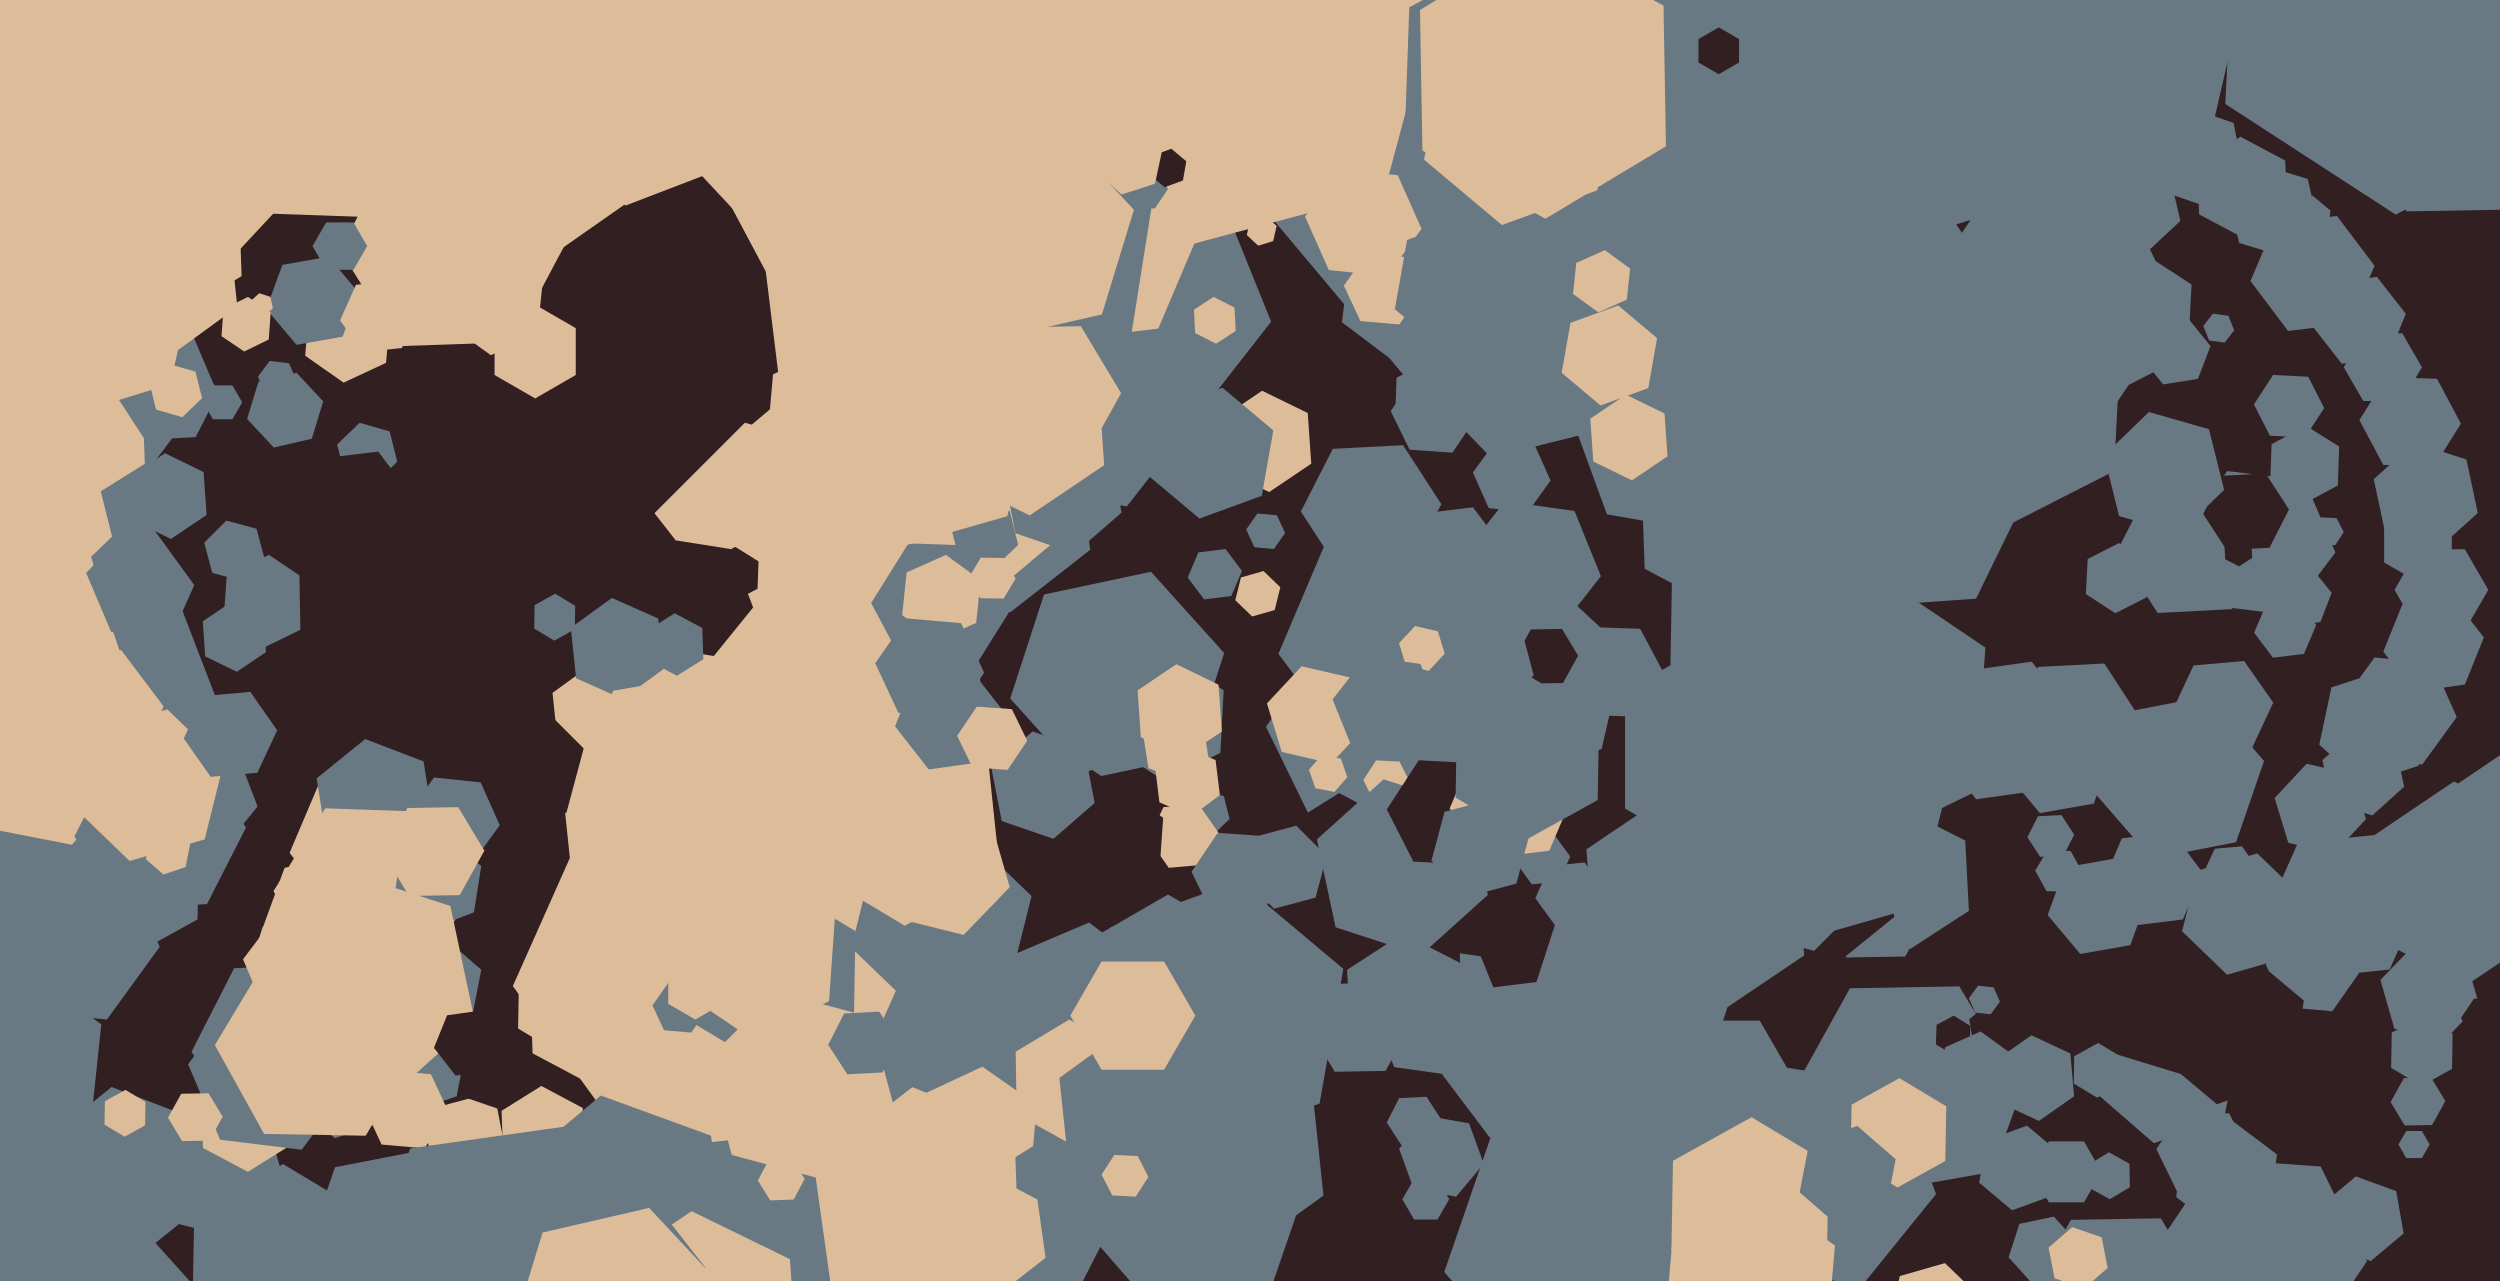 <svg xmlns="http://www.w3.org/2000/svg" width="640px" height="328px">
  <rect width="640" height="328" fill="rgb(50,31,34)"/>
  <polygon points="176.252,40.905 143.486,63.848 107.234,46.943 103.748,7.095 136.514,-15.848 172.766,1.057" fill="rgb(221,188,154)"/>
  <polygon points="407.898,191.93 384.412,226.749 342.514,223.82 324.102,186.07 347.588,151.251 389.486,154.18" fill="rgb(105,121,131)"/>
  <polygon points="131.368,87.593 102.385,88.605 87.018,64.012 100.632,38.407 129.615,37.395 144.982,61.988" fill="rgb(221,188,154)"/>
  <polygon points="487.726,244.858 472.728,245.119 465.002,232.262 472.274,219.142 487.272,218.881 494.998,231.738" fill="rgb(105,121,131)"/>
  <polygon points="485.777,83.691 366.616,104.703 288.838,12.011 330.223,-101.691 449.384,-122.703 527.162,-30.011" fill="rgb(105,121,131)"/>
  <polygon points="29.389,195.451 -20.337,200.677 -49.726,160.226 -29.389,114.549 20.337,109.323 49.726,149.774" fill="rgb(105,121,131)"/>
  <polygon points="86.071,288.128 62.104,289.384 49.033,269.256 59.929,247.872 83.896,246.616 96.967,266.744" fill="rgb(105,121,131)"/>
  <polygon points="234.773,152.317 209.317,177.773 174.544,168.456 165.227,133.683 190.683,108.227 225.456,117.544" fill="rgb(221,188,154)"/>
  <polygon points="77.948,160.71 67.163,165.971 57.214,159.26 58.052,147.29 68.837,142.029 78.786,148.74" fill="rgb(105,121,131)"/>
  <polygon points="622.0,293.0 620.0,296.464 616.0,296.464 614.0,293.0 616.0,289.536 620.0,289.536" fill="rgb(105,121,131)"/>
  <polygon points="603.954,249.046 597.071,258.876 585.117,257.83 580.046,246.954 586.929,237.124 598.883,238.17" fill="rgb(105,121,131)"/>
  <polygon points="385.825,261.505 374.743,275.689 356.918,273.184 350.175,256.495 361.257,242.311 379.082,244.816" fill="rgb(105,121,131)"/>
  <polygon points="54.62,98.215 23.927,138.946 -26.693,132.73 -46.62,85.785 -15.927,45.054 34.693,51.27" fill="rgb(105,121,131)"/>
  <polygon points="581.181,309.425 568.294,314.896 557.113,306.47 558.819,292.575 571.706,287.104 582.887,295.53" fill="rgb(105,121,131)"/>
  <polygon points="574.292,44.232 564.481,52.761 552.189,48.529 549.708,35.768 559.519,27.239 571.811,31.471" fill="rgb(105,121,131)"/>
  <polygon points="344.908,198.954 341.628,202.728 336.72,201.774 335.092,197.046 338.372,193.272 343.28,194.226" fill="rgb(221,188,154)"/>
  <polygon points="335.684,118.699 324.907,125.968 313.223,120.27 312.316,107.301 323.093,100.032 334.777,105.73" fill="rgb(221,188,154)"/>
  <polygon points="147.392,96.0 137.0,102.0 126.608,96.0 126.608,84.0 137.0,78.0 147.392,84.0" fill="rgb(221,188,154)"/>
  <polygon points="256.553,228.624 205.585,265.655 148.032,240.03 141.447,177.376 192.415,140.345 249.968,165.97" fill="rgb(221,188,154)"/>
  <polygon points="65.941,206.453 11.82,273.288 -73.122,259.835 -103.941,179.547 -49.82,112.712 35.122,126.165" fill="rgb(105,121,131)"/>
  <polygon points="659.611,31.321 613.279,54.929 569.668,26.608 572.389,-25.321 618.721,-48.929 662.332,-20.608" fill="rgb(105,121,131)"/>
  <polygon points="384.665,191.751 348.934,196.138 327.268,167.387 341.335,134.249 377.066,129.862 398.732,158.613" fill="rgb(105,121,131)"/>
  <polygon points="569.339,286.465 551.375,292.651 537.035,280.186 540.661,261.535 558.625,255.349 572.965,267.814" fill="rgb(105,121,131)"/>
  <polygon points="258.303,365.062 184.405,368.934 144.101,306.873 177.697,240.938 251.595,237.066 291.899,299.127" fill="rgb(105,121,131)"/>
  <polygon points="323.023,126.927 307.048,132.742 294.025,121.814 296.977,105.073 312.952,99.258 325.975,110.186" fill="rgb(105,121,131)"/>
  <polygon points="75.963,97.609 72.954,101.603 67.991,100.993 66.037,96.391 69.046,92.397 74.009,93.007" fill="rgb(105,121,131)"/>
  <polygon points="52.539,307.884 35.442,321.729 14.903,313.845 11.461,292.116 28.558,278.271 49.097,286.155" fill="rgb(105,121,131)"/>
  <polygon points="104.434,231.174 85.576,233.49 74.142,218.316 81.566,200.826 100.424,198.51 111.858,213.684" fill="rgb(221,188,154)"/>
  <polygon points="509.927,300.023 493.186,302.975 482.258,289.952 488.073,273.977 504.814,271.025 515.742,284.048" fill="rgb(105,121,131)"/>
  <polygon points="360.992,200.314 357.724,205.346 351.732,205.032 349.008,199.686 352.276,194.654 358.268,194.968" fill="rgb(221,188,154)"/>
  <polygon points="37.143,288.09 31.895,290.999 26.752,287.909 26.857,281.91 32.105,279.001 37.248,282.091" fill="rgb(221,188,154)"/>
  <polygon points="110.937,210.734 98.503,220.803 83.566,215.069 81.063,199.266 93.497,189.197 108.434,194.931" fill="rgb(105,121,131)"/>
  <polygon points="138.242,359.188 98.977,366.821 72.735,336.632 85.758,298.812 125.023,291.179 151.265,321.368" fill="rgb(105,121,131)"/>
  <polygon points="504.038,233.172 488.942,242.975 472.904,234.804 471.962,216.828 487.058,207.025 503.096,215.196" fill="rgb(105,121,131)"/>
  <polygon points="360.804,145.096 342.828,146.038 333.025,130.942 341.196,114.904 359.172,113.962 368.975,129.058" fill="rgb(105,121,131)"/>
  <polygon points="73.495,305.113 61.686,317.341 45.191,313.229 40.505,296.887 52.314,284.659 68.809,288.771" fill="rgb(105,121,131)"/>
  <polygon points="23.416,286.107 1.491,295.869 -17.925,281.762 -15.416,257.893 6.509,248.131 25.925,262.238" fill="rgb(105,121,131)"/>
  <polygon points="148.966,8.954 119.29,56.445 63.325,54.491 37.034,5.046 66.71,-42.445 122.675,-40.491" fill="rgb(221,188,154)"/>
  <polygon points="374.02,252.962 345.187,270.979 315.166,255.017 313.98,221.038 342.813,203.021 372.834,218.983" fill="rgb(50,31,34)"/>
  <polygon points="653.369,237.398 631.814,251.937 608.445,240.539 606.631,214.602 628.186,200.063 651.555,211.461" fill="rgb(105,121,131)"/>
  <polygon points="129.401,294.581 121.099,301.798 110.698,298.217 108.599,287.419 116.901,280.202 127.302,283.783" fill="rgb(221,188,154)"/>
  <polygon points="380.874,229.107 363.782,244.497 341.908,237.39 337.126,214.893 354.218,199.503 376.092,206.61" fill="rgb(105,121,131)"/>
  <polygon points="124.142,280.142 104.824,285.319 90.681,271.176 95.858,251.858 115.176,246.681 129.319,260.824" fill="rgb(50,31,34)"/>
  <polygon points="505.674,202.69 472.419,218.91 441.745,198.22 444.326,161.31 477.581,145.09 508.255,165.78" fill="rgb(105,121,131)"/>
  <polygon points="116.905,280.65 85.703,291.394 60.798,269.744 67.095,237.35 98.297,226.606 123.202,248.256" fill="rgb(105,121,131)"/>
  <polygon points="571.961,84.557 569.498,87.709 565.537,87.152 564.039,83.443 566.502,80.291 570.463,80.848" fill="rgb(105,121,131)"/>
  <polygon points="325.416,82.35 288.476,129.631 229.06,121.281 206.584,65.65 243.524,18.369 302.94,26.719" fill="rgb(105,121,131)"/>
  <polygon points="540.259,199.257 523.282,200.147 514.023,185.89 521.741,170.743 538.718,169.853 547.977,184.11" fill="rgb(105,121,131)"/>
  <polygon points="74.478,293.103 63.454,299.992 51.975,293.889 51.522,280.897 62.546,274.008 74.025,280.111" fill="rgb(221,188,154)"/>
  <polygon points="279.107,140.74 258.619,156.747 234.512,147.007 230.893,121.26 251.381,105.253 275.488,114.993" fill="rgb(105,121,131)"/>
  <polygon points="32.761,171.9 13.503,197.456 -18.258,193.556 -30.761,164.1 -11.503,138.544 20.258,142.444" fill="rgb(221,188,154)"/>
  <polygon points="589.815,167.389 581.874,168.364 577.06,161.975 580.185,154.611 588.126,153.636 592.94,160.025" fill="rgb(105,121,131)"/>
  <polygon points="354.326,49.326 282.847,68.479 230.521,16.153 249.674,-55.326 321.153,-74.479 373.479,-22.153" fill="rgb(221,188,154)"/>
  <polygon points="425.992,172.454 419.103,183.478 406.111,183.025 400.008,171.546 406.897,160.522 419.889,160.975" fill="rgb(105,121,131)"/>
  <polygon points="541.192,120.607 509.116,136.951 478.924,117.344 480.808,81.393 512.884,65.049 543.076,84.656" fill="rgb(105,121,131)"/>
  <polygon points="553.846,351.715 530.849,352.116 519.004,332.401 530.154,312.285 553.151,311.884 564.996,331.599" fill="rgb(105,121,131)"/>
  <polygon points="192.803,155.503 182.734,167.937 166.931,165.434 161.197,150.497 171.266,138.063 187.069,140.566" fill="rgb(50,31,34)"/>
  <polygon points="37.074,118.737 15.872,131.985 -6.201,120.248 -7.074,95.263 14.128,82.015 36.201,93.752" fill="rgb(221,188,154)"/>
  <polygon points="314.768,209.654 310.452,213.822 304.684,212.168 303.232,206.346 307.548,202.178 313.316,203.832" fill="rgb(105,121,131)"/>
  <polygon points="410.015,191.732 385.151,199.334 366.136,181.602 371.985,156.268 396.849,148.666 415.864,166.398" fill="rgb(105,121,131)"/>
  <polygon points="308.162,221.372 299.196,222.157 294.034,214.784 297.838,206.628 306.804,205.843 311.966,213.216" fill="rgb(221,188,154)"/>
  <polygon points="396.945,123.045 391.067,131.135 381.122,130.09 377.055,120.955 382.933,112.865 392.878,113.91" fill="rgb(105,121,131)"/>
  <polygon points="631.004,175.244 618.13,177.053 610.127,166.809 614.996,154.756 627.87,152.947 635.873,163.191" fill="rgb(105,121,131)"/>
  <polygon points="461.863,244.59 436.162,261.924 408.3,248.335 406.137,217.41 431.838,200.076 459.7,213.665" fill="rgb(105,121,131)"/>
  <polygon points="538.0,300.0 533.5,307.794 524.5,307.794 520.0,300.0 524.5,292.206 533.5,292.206" fill="rgb(105,121,131)"/>
  <polygon points="586.321,275.856 567.527,282.696 552.206,269.84 555.679,250.144 574.473,243.304 589.794,256.16" fill="rgb(50,31,34)"/>
  <polygon points="595.596,59.857 589.958,61.909 585.362,58.052 586.404,52.143 592.042,50.091 596.638,53.948" fill="rgb(105,121,131)"/>
  <polygon points="304.736,193.808 277.348,199.63 258.612,178.822 267.264,152.192 294.652,146.37 313.388,167.178" fill="rgb(105,121,131)"/>
  <polygon points="328.971,224.837 322.26,234.786 310.29,233.948 305.029,223.163 311.74,213.214 323.71,214.052" fill="rgb(105,121,131)"/>
  <polygon points="79.82,112.314 70.076,114.563 63.256,107.25 66.18,97.686 75.924,95.437 82.744,102.75" fill="rgb(105,121,131)"/>
  <polygon points="634.614,257.145 625.583,266.496 612.969,263.351 609.386,250.855 618.417,241.504 631.031,244.649" fill="rgb(105,121,131)"/>
  <polygon points="147.143,161.09 141.895,163.999 136.752,160.909 136.857,154.91 142.105,152.001 147.248,155.091" fill="rgb(105,121,131)"/>
  <polygon points="50.572,235.361 29.581,246.996 9.009,234.635 9.428,210.639 30.419,199.004 50.991,211.365" fill="rgb(105,121,131)"/>
  <polygon points="328.981,136.436 326.113,140.532 321.132,140.096 319.019,135.564 321.887,131.468 326.868,131.904" fill="rgb(105,121,131)"/>
  <polygon points="474.0,302.0 450.5,342.703 403.5,342.703 380.0,302.0 403.5,261.297 450.5,261.297" fill="rgb(105,121,131)"/>
  <polygon points="601.629,82.778 585.748,84.728 576.119,71.95 582.371,57.222 598.252,55.272 607.881,68.05" fill="rgb(105,121,131)"/>
  <polygon points="324.058,333.622 298.535,338.583 281.478,318.961 289.942,294.378 315.465,289.417 332.522,309.039" fill="rgb(105,121,131)"/>
  <polygon points="169.876,171.288 159.359,178.929 147.483,173.641 146.124,160.712 156.641,153.071 168.517,158.359" fill="rgb(105,121,131)"/>
  <polygon points="615.462,201.399 607.287,208.76 596.825,205.36 594.538,194.601 602.713,187.24 613.175,190.64" fill="rgb(105,121,131)"/>
  <polygon points="577.908,258.309 559.624,275.359 535.716,268.05 530.092,243.691 548.376,226.641 572.284,233.95" fill="rgb(50,31,34)"/>
  <polygon points="296.239,231.302 276.465,240.946 258.227,228.644 259.761,206.698 279.535,197.054 297.773,209.356" fill="rgb(50,31,34)"/>
  <polygon points="435.242,348.188 395.977,355.821 369.735,325.632 382.758,287.812 422.023,280.179 448.265,310.368" fill="rgb(105,121,131)"/>
  <polygon points="575.015,228.734 568.042,229.344 564.027,223.61 566.985,217.266 573.958,216.656 577.973,222.39" fill="rgb(105,121,131)"/>
  <polygon points="39.412,192.106 18.418,216.257 -12.994,210.151 -23.412,179.894 -2.418,155.743 28.994,161.849" fill="rgb(221,188,154)"/>
  <polygon points="312.419,192.714 298.163,199.978 284.744,191.264 285.581,175.286 299.837,168.022 313.256,176.736" fill="rgb(105,121,131)"/>
  <polygon points="125.489,166.575 101.489,180.996 76.999,167.421 76.511,139.425 100.511,125.004 125.001,138.579" fill="rgb(50,31,34)"/>
  <polygon points="371.0,307.0 368.0,312.196 362.0,312.196 359.0,307.0 362.0,301.804 368.0,301.804" fill="rgb(105,121,131)"/>
  <polygon points="502.421,301.001 474.425,301.489 460.004,277.489 473.579,252.999 501.575,252.511 515.996,276.511" fill="rgb(105,121,131)"/>
  <polygon points="403.24,288.57 381.404,291.251 368.164,273.681 376.76,253.43 398.596,250.749 411.836,268.319" fill="rgb(105,121,131)"/>
  <polygon points="545.248,303.909 540.105,306.999 534.857,304.09 534.752,298.091 539.895,295.001 545.143,297.91" fill="rgb(105,121,131)"/>
  <polygon points="271.467,137.365 239.293,164.362 199.826,149.997 192.533,108.635 224.707,81.638 264.174,96.003" fill="rgb(221,188,154)"/>
  <polygon points="98.83,92.883 87.954,97.954 78.124,91.071 79.17,79.117 90.046,74.046 99.876,80.929" fill="rgb(221,188,154)"/>
  <polygon points="260.651,139.481 254.177,145.733 245.526,143.252 243.349,134.519 249.823,128.267 258.474,130.748" fill="rgb(105,121,131)"/>
  <polygon points="89.843,277.559 77.205,294.331 56.362,291.771 48.157,272.441 60.795,255.669 81.638,258.229" fill="rgb(105,121,131)"/>
  <polygon points="398.556,89.258 369.1,101.761 343.544,82.503 347.444,50.742 376.9,38.239 402.456,57.497" fill="rgb(105,121,131)"/>
  <polygon points="565.195,37.74 498.253,58.206 447.059,10.466 462.805,-57.74 529.747,-78.206 580.941,-30.466" fill="rgb(105,121,131)"/>
  <polygon points="94.286,337.391 71.546,349.996 49.26,336.605 49.714,310.609 72.454,298.004 94.74,311.395" fill="rgb(105,121,131)"/>
  <polygon points="193.936,150.709 187.756,153.996 181.819,150.286 182.064,143.291 188.244,140.004 194.181,143.714" fill="rgb(50,31,34)"/>
  <polygon points="101.141,255.853 79.476,259.673 65.334,242.82 72.859,222.147 94.524,218.327 108.666,235.18" fill="rgb(221,188,154)"/>
  <polygon points="620.0,94.0 615.0,102.66 605.0,102.66 600.0,94.0 605.0,85.34 615.0,85.34" fill="rgb(105,121,131)"/>
  <polygon points="562.664,96.994 553.775,98.402 548.111,91.408 551.336,83.006 560.225,81.598 565.889,88.592" fill="rgb(105,121,131)"/>
  <polygon points="384.979,208.785 376.81,221.365 361.83,220.58 355.021,207.215 363.19,194.635 378.17,195.42" fill="rgb(50,31,34)"/>
  <polygon points="50.08,111.903 37.098,112.583 30.018,101.68 35.92,90.097 48.902,89.417 55.982,100.32" fill="rgb(105,121,131)"/>
  <polygon points="296.516,84.113 232.993,91.912 194.477,40.8 219.484,-18.113 283.007,-25.912 321.523,25.2" fill="rgb(221,188,154)"/>
  <polygon points="174.425,268.328 155.768,279.987 136.343,269.658 135.575,247.672 154.232,236.013 173.657,246.342" fill="rgb(221,188,154)"/>
  <polygon points="52.887,131.822 43.767,137.973 33.881,133.151 33.113,122.178 42.233,116.027 52.119,120.849" fill="rgb(105,121,131)"/>
  <polygon points="213.565,289.069 161.85,294.504 131.285,252.435 152.435,204.931 204.15,199.496 234.715,241.565" fill="rgb(221,188,154)"/>
  <polygon points="445.196,16.0 440.0,19.0 434.804,16.0 434.804,10.0 440.0,7.0 445.196,10.0" fill="rgb(50,31,34)"/>
  <polygon points="258.264,252.672 235.194,259.287 217.93,242.615 223.736,219.328 246.806,212.713 264.07,229.385" fill="rgb(105,121,131)"/>
  <polygon points="28.683,137.372 4.225,160.99 -28.458,151.618 -36.683,118.628 -12.225,95.01 20.458,104.382" fill="rgb(221,188,154)"/>
  <polygon points="399.114,225.663 392.153,226.395 388.038,220.732 390.886,214.337 397.847,213.605 401.962,219.268" fill="rgb(105,121,131)"/>
  <polygon points="149.595,295.634 139.419,301.993 128.823,296.359 128.405,284.366 138.581,278.007 149.177,283.641" fill="rgb(221,188,154)"/>
  <polygon points="655.086,53.43 616.092,54.11 596.006,20.681 614.914,-13.43 653.908,-14.11 673.994,19.319" fill="rgb(105,121,131)"/>
  <polygon points="187.191,320.261 164.209,339.544 136.019,329.284 130.809,299.739 153.791,280.456 181.981,290.716" fill="rgb(105,121,131)"/>
  <polygon points="598.48,124.299 589.651,128.994 581.171,123.695 581.52,113.701 590.349,109.006 598.829,114.305" fill="rgb(105,121,131)"/>
  <polygon points="375.147,263.718 360.89,272.977 345.743,265.259 344.853,248.282 359.11,239.023 374.257,246.741" fill="rgb(105,121,131)"/>
  <polygon points="529.022,326.688 520.219,328.56 514.197,321.871 516.978,313.312 525.781,311.44 531.803,318.129" fill="rgb(105,121,131)"/>
  <polygon points="145.021,208.021 128.6,212.421 116.579,200.4 120.979,183.979 137.4,179.579 149.421,191.6" fill="rgb(50,31,34)"/>
  <polygon points="288.194,94.69 247.117,110.458 212.922,82.768 219.806,39.31 260.883,23.542 295.078,51.232" fill="rgb(105,121,131)"/>
  <polygon points="114.958,284.959 108.649,293.969 97.691,293.011 93.042,283.041 99.351,274.031 110.309,274.989" fill="rgb(221,188,154)"/>
  <polygon points="94.0,63.0 90.5,69.062 83.5,69.062 80.0,63.0 83.5,56.938 90.5,56.938" fill="rgb(105,121,131)"/>
  <polygon points="615.337,315.762 606.91,322.833 596.574,319.071 594.663,308.238 603.09,301.167 613.426,304.929" fill="rgb(105,121,131)"/>
  <polygon points="101.69,118.205 95.935,123.762 88.245,121.557 86.31,113.795 92.065,108.238 99.755,110.443" fill="rgb(105,121,131)"/>
  <polygon points="189.07,215.151 164.449,219.492 148.38,200.341 156.93,176.849 181.551,172.508 197.62,191.659" fill="rgb(221,188,154)"/>
  <polygon points="503.632,343.336 492.097,346.644 483.465,338.308 486.368,326.664 497.903,323.356 506.535,331.692" fill="rgb(221,188,154)"/>
  <polygon points="363.962,74.872 358.226,83.063 348.264,82.192 344.038,73.128 349.774,64.937 359.736,65.808" fill="rgb(221,188,154)"/>
  <polygon points="68.089,166.945 60.628,171.978 52.539,168.033 51.911,159.055 59.372,154.022 67.461,157.967" fill="rgb(105,121,131)"/>
  <polygon points="189.092,41.509 160.151,52.618 136.059,33.109 140.908,2.491 169.849,-8.618 193.941,10.891" fill="rgb(221,188,154)"/>
  <polygon points="287.128,131.209 275.053,141.706 259.925,136.497 256.872,120.791 268.947,110.294 284.075,115.503" fill="rgb(105,121,131)"/>
  <polygon points="218.572,262.361 197.581,273.996 177.009,261.635 177.428,237.639 198.419,226.004 218.991,238.365" fill="rgb(105,121,131)"/>
  <polygon points="495.631,305.693 476.751,329.007 447.12,324.314 436.369,296.307 455.249,272.993 484.88,277.686" fill="rgb(105,121,131)"/>
  <polygon points="528.268,219.032 522.276,219.346 519.008,214.314 521.732,208.968 527.724,208.654 530.992,213.686" fill="rgb(105,121,131)"/>
  <polygon points="334.507,290.5 299.0,311.0 263.493,290.5 263.493,249.5 299.0,229.0 334.507,249.5" fill="rgb(105,121,131)"/>
  <polygon points="282.672,119.083 263.604,131.944 242.932,121.861 241.328,98.917 260.396,86.056 281.068,96.139" fill="rgb(221,188,154)"/>
  <polygon points="409.825,147.505 398.743,161.689 380.918,159.184 374.175,142.495 385.257,128.311 403.082,130.816" fill="rgb(105,121,131)"/>
  <polygon points="593.476,57.508 584.699,65.692 573.224,62.184 570.524,50.492 579.301,42.308 590.776,45.816" fill="rgb(105,121,131)"/>
  <polygon points="688.66,229.466 661.302,247.92 631.642,233.453 629.34,200.534 656.698,182.08 686.358,196.547" fill="rgb(105,121,131)"/>
  <polygon points="101.036,149.973 81.185,152.41 69.149,136.437 76.964,118.027 96.815,115.59 108.851,131.563" fill="rgb(50,31,34)"/>
  <polygon points="627.715,273.635 619.843,277.999 612.128,273.363 612.285,264.365 620.157,260.001 627.872,264.637" fill="rgb(105,121,131)"/>
  <polygon points="127.934,211.254 120.881,220.963 108.947,219.708 104.066,208.746 111.119,199.037 123.053,200.292" fill="rgb(105,121,131)"/>
  <polygon points="119.985,229.872 106.737,251.074 81.752,250.201 70.015,228.128 83.263,206.926 108.248,207.799" fill="rgb(221,188,154)"/>
  <polygon points="396.629,217.778 380.748,219.728 371.119,206.95 377.371,192.222 393.252,190.272 402.881,203.05" fill="rgb(221,188,154)"/>
  <polygon points="109.975,11.771 56.097,69.548 -20.878,51.777 -43.975,-23.771 9.903,-81.548 86.878,-63.777" fill="rgb(221,188,154)"/>
  <polygon points="87.713,86.193 75.896,88.276 68.182,79.084 72.287,67.807 84.104,65.724 91.818,74.916" fill="rgb(105,121,131)"/>
  <polygon points="403.977,111.545 381.66,117.109 365.683,100.564 372.023,78.455 394.34,72.891 410.317,89.436" fill="rgb(105,121,131)"/>
  <polygon points="435.736,277.808 408.348,283.63 389.612,262.822 398.264,236.192 425.652,230.37 444.388,251.178" fill="rgb(105,121,131)"/>
  <polygon points="298.985,48.419 295.63,53.393 289.645,52.974 287.015,47.581 290.37,42.607 296.355,43.026" fill="rgb(105,121,131)"/>
  <polygon points="532.999,223.105 529.909,228.248 523.91,228.143 521.001,222.895 524.091,217.752 530.09,217.857" fill="rgb(105,121,131)"/>
  <polygon points="539.564,324.605 533.526,329.853 525.962,327.248 524.436,319.395 530.474,314.147 538.038,316.752" fill="rgb(221,188,154)"/>
  <polygon points="263.926,299.751 248.518,306.935 234.593,297.185 236.074,280.249 251.482,273.065 265.407,282.815" fill="rgb(221,188,154)"/>
  <polygon points="53.605,292 46.606,292.122 43.001,286.122 46.395,280 53.394,279.878 56.999,285.878" fill="rgb(221,188,154)"/>
  <polygon points="535.871,273.092 522.659,283.791 506.789,277.698 504.129,260.908 517.341,250.209 533.211,256.302" fill="rgb(50,31,34)"/>
  <polygon points="204.166,350.274 180.953,365.932 155.787,353.657 153.834,325.726 177.047,310.068 202.213,322.343" fill="rgb(221,188,154)"/>
  <polygon points="484.937,234.734 472.503,244.803 457.566,239.069 455.063,223.266 467.497,213.197 482.434,218.931" fill="rgb(50,31,34)"/>
  <polygon points="258.989,155.628 249.45,170.893 231.461,170.265 223.011,154.372 232.55,139.107 250.539,139.735" fill="rgb(105,121,131)"/>
  <polygon points="117.791,252.412 100.94,274.774 73.149,271.362 62.209,245.588 79.06,223.226 106.851,226.638" fill="rgb(221,188,154)"/>
  <polygon points="250.858,226.331 231.616,236.997 212.758,225.666 213.142,203.669 232.384,193.003 251.242,204.334" fill="rgb(221,188,154)"/>
  <polygon points="504.24,267.65 499.826,269.997 495.585,267.347 495.76,262.35 500.174,260.003 504.415,262.653" fill="rgb(50,31,34)"/>
  <polygon points="628.918,183.568 620.101,195.703 605.183,194.135 599.082,180.432 607.899,168.297 622.817,169.865" fill="rgb(105,121,131)"/>
  <polygon points="229.148,284.47 211.47,302.148 187.322,295.678 180.852,271.53 198.53,253.852 222.678,260.322" fill="rgb(221,188,154)"/>
  <polygon points="137.517,85.641 125.641,90.929 115.124,83.288 116.483,70.359 128.359,65.071 138.876,72.712" fill="rgb(221,188,154)"/>
  <polygon points="162.936,368.037 116.393,374.578 87.457,337.541 105.064,293.963 151.607,287.422 180.543,324.459" fill="rgb(105,121,131)"/>
  <polygon points="302.83,46.214 298.132,47.924 294.302,44.71 295.17,39.786 299.868,38.076 303.698,41.29" fill="rgb(50,31,34)"/>
  <polygon points="504.134,97.898 467.495,141.562 411.361,131.665 391.866,78.102 428.505,34.438 484.639,44.335" fill="rgb(105,121,131)"/>
  <polygon points="43.552,98.368 20.601,105.385 3.049,89.017 8.448,65.632 31.399,58.615 48.951,74.983" fill="rgb(221,188,154)"/>
  <polygon points="121.326,233.552 110.123,237.852 100.797,230.3 102.674,218.448 113.877,214.148 123.203,221.7" fill="rgb(105,121,131)"/>
  <polygon points="180.973,258.61 176.958,264.344 169.985,263.734 167.027,257.39 171.042,251.656 178.015,252.266" fill="rgb(105,121,131)"/>
  <polygon points="294.369,272.842 273.197,281.829 254.828,267.987 257.631,245.158 278.803,236.171 297.172,250.013" fill="rgb(105,121,131)"/>
  <polygon points="258.495,227.113 246.686,239.341 230.191,235.229 225.505,218.887 237.314,206.659 253.809,210.771" fill="rgb(221,188,154)"/>
  <polygon points="68.803,86.914 62.512,89.983 56.708,86.069 57.197,79.086 63.488,76.017 69.292,79.931" fill="rgb(221,188,154)"/>
  <polygon points="597.851,141.437 585.815,157.41 565.964,154.973 558.149,136.563 570.185,120.59 590.036,123.027" fill="rgb(105,121,131)"/>
  <polygon points="203.18,307.088 197.183,307.298 194.004,302.209 196.82,296.912 202.817,296.702 205.996,301.791" fill="rgb(221,188,154)"/>
  <polygon points="349.667,185.924 340.801,195.432 328.134,192.508 324.333,180.076 333.199,170.568 345.866,173.492" fill="rgb(221,188,154)"/>
  <polygon points="337.812,282.498 304.922,294.468 278.111,271.971 284.188,237.502 317.078,225.532 343.889,248.029" fill="rgb(105,121,131)"/>
  <polygon points="611.388,91.456 599.505,93.126 592.117,83.67 596.612,72.544 608.495,70.874 615.883,80.33" fill="rgb(105,121,131)"/>
  <polygon points="571.348,155.935 552.374,156.929 542.026,140.994 550.652,124.065 569.626,123.071 579.974,139.006" fill="rgb(105,121,131)"/>
  <polygon points="106.996,268.454 93.605,290.74 67.609,290.286 55.004,267.546 68.395,245.26 94.391,245.714" fill="rgb(221,188,154)"/>
  <polygon points="629.992,108.454 623.103,119.478 610.111,119.025 604.008,107.546 610.897,96.522 623.889,96.975" fill="rgb(105,121,131)"/>
  <polygon points="325.925,61.728 322.1,62.897 319.175,60.169 320.075,56.272 323.9,55.103 326.825,57.831" fill="rgb(221,188,154)"/>
  <polygon points="560.096,90.804 544.058,98.975 528.962,89.172 529.904,71.196 545.942,63.025 561.038,72.828" fill="rgb(105,121,131)"/>
  <polygon points="369.846,167.35 365.754,171.738 359.908,170.388 358.154,164.65 362.246,160.262 368.092,161.612" fill="rgb(221,188,154)"/>
  <polygon points="365.812,292.871 358.822,293.237 355.01,287.366 358.188,281.129 365.178,280.763 368.99,286.634" fill="rgb(105,121,131)"/>
  <polygon points="599.995,136.209 597.816,139.564 593.821,139.355 592.005,135.791 594.184,132.436 598.179,132.645" fill="rgb(105,121,131)"/>
  <polygon points="309.402,194.225 302.408,199.889 294.006,196.664 292.598,187.775 299.592,182.111 307.994,185.336" fill="rgb(221,188,154)"/>
  <polygon points="611.756,248.18 591.865,250.271 580.11,234.091 588.244,215.82 608.135,213.729 619.89,229.909" fill="rgb(105,121,131)"/>
  <polygon points="249.899,159.466 239.85,163.94 230.951,157.474 232.101,146.534 242.15,142.06 251.049,148.526" fill="rgb(221,188,154)"/>
  <polygon points="558.824,235.382 545.92,236.967 538.097,226.584 543.176,214.618 556.08,213.033 563.903,223.416" fill="rgb(105,121,131)"/>
  <polygon points="464.001,170.816 445.633,180.997 427.633,170.181 427.999,149.184 446.367,139.003 464.367,149.819" fill="rgb(105,121,131)"/>
  <polygon points="505.874,153.255 449.013,157.231 417.139,109.976 442.126,58.745 498.987,54.769 530.861,102.024" fill="rgb(105,121,131)"/>
  <polygon points="585.478,54.103 574.454,60.992 562.975,54.889 562.522,41.897 573.546,35.008 585.025,41.111" fill="rgb(105,121,131)"/>
  <polygon points="514.09,279.878 504.955,283.945 496.865,278.067 497.91,268.122 507.045,264.055 515.135,269.933" fill="rgb(105,121,131)"/>
  <polygon points="467.715,320.846 447.599,331.996 427.884,320.151 428.285,297.154 448.401,286.004 468.116,297.849" fill="rgb(221,188,154)"/>
  <polygon points="23.95,144.693 -23.981,194.327 -90.931,177.634 -109.95,111.307 -62.019,61.673 4.931,78.366" fill="rgb(221,188,154)"/>
  <polygon points="312.786,187.26 302.837,193.971 292.052,188.71 291.214,176.74 301.163,170.029 311.948,175.29" fill="rgb(221,188,154)"/>
  <polygon points="184.928,257.0 178.0,261.0 171.072,257.0 171.072,249.0 178.0,245.0 184.928,249.0" fill="rgb(221,188,154)"/>
  <polygon points="363.918,58.568 355.101,70.703 340.183,69.135 334.082,55.432 342.899,43.297 357.817,44.865" fill="rgb(221,188,154)"/>
  <polygon points="224.106,114.177 209.606,120.939 196.499,111.762 197.894,95.823 212.394,89.061 225.501,98.238" fill="rgb(221,188,154)"/>
  <polygon points="212.239,256.302 192.465,265.946 174.227,253.644 175.761,231.698 195.535,222.054 213.773,234.356" fill="rgb(221,188,154)"/>
  <polygon points="61.85,70.657 24.536,93.973 -14.314,73.316 -15.85,29.343 21.464,6.027 60.314,26.684" fill="rgb(221,188,154)"/>
  <polygon points="511.978,256.418 509.627,259.654 505.649,259.236 504.022,255.582 506.373,252.346 510.351,252.764" fill="rgb(105,121,131)"/>
  <polygon points="40.874,242.404 27.355,261.012 4.481,258.607 -4.874,237.596 8.645,218.988 31.519,221.393" fill="rgb(105,121,131)"/>
  <polygon points="634.315,131.326 623.911,140.694 610.596,136.368 607.685,122.674 618.089,113.306 631.404,117.632" fill="rgb(105,121,131)"/>
  <polygon points="530.969,280.649 521.959,286.958 511.989,282.309 511.031,271.351 520.041,265.042 530.011,269.691" fill="rgb(105,121,131)"/>
  <polygon points="388.192,226.192 375.635,229.557 366.443,220.365 369.808,207.808 382.365,204.443 391.557,213.635" fill="rgb(105,121,131)"/>
  <polygon points="594.035,159.217 586.133,160.469 581.098,154.251 583.965,146.783 591.867,145.531 596.902,151.749" fill="rgb(105,121,131)"/>
  <polygon points="263.059,89.457 233.509,111.724 199.45,97.267 194.941,60.543 224.491,38.276 258.55,52.733" fill="rgb(221,188,154)"/>
  <polygon points="576.456,191.649 563.506,192.782 556.049,182.133 561.544,170.351 574.494,169.218 581.951,179.867" fill="rgb(105,121,131)"/>
  <polygon points="52.982,231.451 31.012,232.602 19.03,214.151 29.018,194.549 50.988,193.398 62.97,211.849" fill="rgb(105,121,131)"/>
  <polygon points="287.994,284.757 274.279,292.998 260.285,285.241 260.006,269.243 273.721,261.002 287.715,268.759" fill="rgb(221,188,154)"/>
  <polygon points="336.778,229.778 326.153,232.625 318.375,224.847 321.222,214.222 331.847,211.375 339.625,219.153" fill="rgb(105,121,131)"/>
  <polygon points="282.096,80.478 254.814,86.777 235.718,66.299 243.904,39.522 271.186,33.223 290.282,53.701" fill="rgb(221,188,154)"/>
  <polygon points="421.959,99.356 409.743,103.803 399.784,95.446 402.041,82.644 414.257,78.197 424.216,86.554" fill="rgb(221,188,154)"/>
  <polygon points="368.864,182.948 360.244,193.981 346.381,192.032 341.136,179.052 349.756,168.019 363.619,169.968" fill="rgb(105,121,131)"/>
  <polygon points="69.853,78.927 67.624,80.934 64.771,80.007 64.147,77.073 66.376,75.066 69.229,75.993" fill="rgb(221,188,154)"/>
  <polygon points="315.213,152.59 308.265,153.444 304.052,147.853 306.787,141.41 313.735,140.556 317.948,146.147" fill="rgb(105,121,131)"/>
  <polygon points="312.285,203.517 305.097,208.933 296.812,205.416 295.715,196.483 302.903,191.067 311.188,194.584" fill="rgb(221,188,154)"/>
  <polygon points="377.973,106.767 371.822,115.887 360.849,115.119 356.027,105.233 362.178,96.113 373.151,96.881" fill="rgb(105,121,131)"/>
  <polygon points="177.096,356.478 149.814,362.777 130.718,342.299 138.904,315.522 166.186,309.223 185.282,329.701" fill="rgb(221,188,154)"/>
  <polygon points="425.226,42.137 391.674,59.977 359.448,39.84 360.774,1.863 394.326,-15.977 426.552,4.16" fill="rgb(105,121,131)"/>
  <polygon points="121.532,261.271 99.237,281.344 70.706,272.074 64.468,242.729 86.763,222.656 115.294,231.926" fill="rgb(221,188,154)"/>
  <polygon points="637.0,151.0 631.0,161.392 619.0,161.392 613.0,151.0 619.0,140.608 631.0,140.608" fill="rgb(105,121,131)"/>
  <polygon points="280.237,205.558 269.671,214.743 256.434,210.185 253.763,196.442 264.329,187.257 277.566,191.815" fill="rgb(105,121,131)"/>
  <polygon points="379.833,297.91 372.762,306.337 361.929,304.426 358.167,294.09 365.238,285.663 376.071,287.574" fill="rgb(105,121,131)"/>
  <polygon points="102.878,89.09 92.933,90.135 87.055,82.045 91.122,72.91 101.067,71.865 106.945,79.955" fill="rgb(221,188,154)"/>
  <polygon points="572.433,215.604 550.838,219.801 536.404,203.198 543.567,182.396 565.162,178.199 579.596,194.802" fill="rgb(105,121,131)"/>
  <polygon points="545.356,241.959 532.554,244.216 524.197,234.257 528.644,222.041 541.446,219.784 549.803,229.743" fill="rgb(105,121,131)"/>
  <polygon points="558.17,56.555 544.274,69.513 526.104,63.958 521.83,45.445 535.726,32.487 553.896,38.042" fill="rgb(105,121,131)"/>
  <polygon points="338.801,306.049 308.868,327.797 275.066,312.748 271.199,275.951 301.132,254.203 334.934,269.252" fill="rgb(105,121,131)"/>
  <polygon points="622.605,288 615.606,288.122 612.001,282.122 615.395,276 622.394,275.878 625.999,281.878" fill="rgb(105,121,131)"/>
  <polygon points="267.67,321.987 242.454,341.689 212.784,329.701 208.33,298.013 233.546,278.311 263.216,290.299" fill="rgb(221,188,154)"/>
  <polygon points="257.861,132.145 229.984,140.139 209.123,119.993 216.139,91.855 244.016,83.861 264.877,104.007" fill="rgb(221,188,154)"/>
  <polygon points="274.064,303.756 267.279,307.995 260.216,304.239 259.936,296.244 266.721,292.005 273.784,295.761" fill="rgb(105,121,131)"/>
  <polygon points="288.965,33.989 258.76,82.328 201.795,80.339 175.035,30.011 205.24,-18.328 262.205,-16.339" fill="rgb(221,188,154)"/>
  <polygon points="251.947,172.22 243.917,183.688 229.97,182.468 224.053,169.78 232.083,158.312 246.03,159.532" fill="rgb(105,121,131)"/>
  <polygon points="293.992,301.314 290.724,306.346 284.732,306.032 282.008,300.686 285.276,295.654 291.268,295.968" fill="rgb(221,188,154)"/>
  <polygon points="549.548,152.902 541.529,156.988 533.981,152.086 534.452,143.098 542.471,139.012 550.019,143.914" fill="rgb(105,121,131)"/>
  <polygon points="259.999,148.105 256.909,153.248 250.91,153.143 248.001,147.895 251.091,142.752 257.09,142.857" fill="rgb(221,188,154)"/>
  <polygon points="641.985,261.419 638.63,266.393 632.645,265.974 630.015,260.581 633.37,255.607 639.355,256.026" fill="rgb(50,31,34)"/>
  <polygon points="594.988,104.471 590.086,112.019 581.098,111.548 577.012,103.529 581.914,95.981 590.902,96.452" fill="rgb(105,121,131)"/>
  <polygon points="490.861,232.145 462.984,240.139 442.123,219.993 449.139,191.855 477.016,183.861 497.877,204.007" fill="rgb(105,121,131)"/>
  <polygon points="125.541,274.092 116.629,275.345 111.088,268.253 114.459,259.908 123.371,258.655 128.912,265.747" fill="rgb(50,31,34)"/>
  <polygon points="408.917,48.712 384.485,57.605 364.568,40.893 369.083,15.288 393.515,6.395 413.432,23.107" fill="rgb(221,188,154)"/>
  <polygon points="498,297.211 485.756,303.998 473.755,296.787 474,282.789 486.244,276.002 498.245,283.213" fill="rgb(221,188,154)"/>
  <polygon points="580.991,140.225 570.006,140.801 564.015,131.576 569.009,121.775 579.994,121.199 585.985,130.424" fill="rgb(50,31,34)"/>
  <polygon points="24.56,420.369 -65.43,439.497 -126.99,371.128 -98.56,283.631 -8.57,264.503 52.99,332.872" fill="rgb(105,121,131)"/>
  <polygon points="416.472,76.702 409.164,79.956 402.692,75.254 403.528,67.298 410.836,64.044 417.308,68.746" fill="rgb(221,188,154)"/>
  <polygon points="407.29,236.281 398.339,237.222 393.049,229.941 396.71,221.719 405.661,220.778 410.951,228.059" fill="rgb(105,121,131)"/>
  <polygon points="467.66,342.766 445.908,352.909 426.249,339.143 428.34,315.234 450.092,305.091 469.751,318.857" fill="rgb(221,188,154)"/>
  <polygon points="627.66,144.0 619.0,149.0 610.34,144.0 610.34,134.0 619.0,129.0 627.66,134.0" fill="rgb(105,121,131)"/>
  <polygon points="354.695,274.143 341.697,274.37 335.002,263.227 341.305,251.857 354.303,251.63 360.998,262.773" fill="rgb(105,121,131)"/>
  <polygon points="67.727,143.071 62.071,148.727 54.343,146.657 52.273,138.929 57.929,133.273 65.657,135.343" fill="rgb(105,121,131)"/>
  <polygon points="47.528,221.936 41.855,223.89 37.327,219.953 38.472,214.064 44.145,212.11 48.673,216.047" fill="rgb(221,188,154)"/>
  <polygon points="569.38,125.41 557.871,136.525 542.491,132.115 538.62,116.59 550.129,105.475 565.509,109.885" fill="rgb(105,121,131)"/>
  <polygon points="400.12,174.857 392.122,174.997 388.001,168.14 391.88,161.143 399.878,161.003 403.999,167.86" fill="rgb(50,31,34)"/>
  <polygon points="426.887,116.822 417.767,122.973 407.881,118.151 407.113,107.178 416.233,101.027 426.119,105.849" fill="rgb(221,188,154)"/>
  <polygon points="543,277.605 536.878,280.999 530.878,277.394 531,270.395 537.122,267.001 543.122,270.606" fill="rgb(105,121,131)"/>
  <polygon points="180.064,168.756 173.279,172.995 166.216,169.239 165.936,161.244 172.721,157.005 179.784,160.761" fill="rgb(105,121,131)"/>
  <polygon points="619.147,196.037 604.881,200.672 593.734,190.635 596.853,175.963 611.119,171.328 622.266,181.365" fill="rgb(105,121,131)"/>
  <polygon points="52.387,214.893 33.162,220.406 18.775,206.513 23.613,187.107 42.838,181.594 57.225,195.487" fill="rgb(221,188,154)"/>
  <polygon points="576.564,142.816 573.209,144.995 569.645,143.179 569.436,139.184 572.791,137.005 576.355,138.821" fill="rgb(50,31,34)"/>
  <polygon points="51.729,101.929 46.693,106.792 39.965,104.863 38.271,98.071 43.307,93.208 50.035,95.137" fill="rgb(221,188,154)"/>
  <polygon points="387.789,84.57 370.874,90.727 357.086,79.156 360.211,61.43 377.126,55.273 390.914,66.844" fill="rgb(105,121,131)"/>
  <polygon points="525.426,306.071 515.09,309.833 506.663,302.762 508.574,291.929 518.91,288.167 527.337,295.238" fill="rgb(105,121,131)"/>
  <polygon points="316.346,84.724 311.314,87.992 305.968,85.268 305.654,79.276 310.686,76.008 316.032,78.732" fill="rgb(221,188,154)"/>
  <polygon points="585.509,245.115 570.129,249.525 558.62,238.41 562.491,222.885 577.871,218.475 589.38,229.59" fill="rgb(105,121,131)"/>
  <polygon points="605.934,322.883 590.836,345.267 563.902,343.384 552.066,319.117 567.164,296.733 594.098,298.616" fill="rgb(105,121,131)"/>
  <polygon points="426.486,37.453 395.628,55.995 364.142,38.541 363.514,2.547 394.372,-15.995 425.858,1.459" fill="rgb(221,188,154)"/>
  <polygon points="295.688,47.022 287.129,49.803 280.44,43.781 282.312,34.978 290.871,32.197 297.56,38.219" fill="rgb(221,188,154)"/>
  <polygon points="155.143,263.695 143.773,269.998 132.63,263.303 132.857,250.305 144.227,244.002 155.37,250.697" fill="rgb(221,188,154)"/>
  <polygon points="251.619,195.032 237.756,196.981 229.136,185.948 234.381,172.968 248.244,171.019 256.864,182.052" fill="rgb(105,121,131)"/>
  <polygon points="277.301,118.143 257.304,118.492 247.003,101.349 256.699,83.857 276.696,83.508 286.997,100.651" fill="rgb(221,188,154)"/>
  <polygon points="262.978,189.628 257.945,197.089 248.967,196.461 245.022,188.372 250.055,180.911 259.033,181.539" fill="rgb(221,188,154)"/>
  <polygon points="60.752,78.575 39.718,93.858 15.966,83.282 13.248,57.425 34.282,42.142 58.034,52.718" fill="rgb(221,188,154)"/>
  <polygon points="605.692,209.699 597.508,218.476 585.816,215.776 582.308,204.301 590.492,195.524 602.184,198.224" fill="rgb(105,121,131)"/>
  <polygon points="455.659,144.389 438.698,154.988 421.039,145.598 420.341,125.611 437.302,115.012 454.961,124.402" fill="rgb(105,121,131)"/>
  <polygon points="374.48,107.299 365.651,111.994 357.171,106.695 357.52,96.701 366.349,92.006 374.829,97.305" fill="rgb(105,121,131)"/>
  <polygon points="326.316,156.168 320.548,157.822 316.232,153.654 317.684,147.832 323.452,146.178 327.768,150.346" fill="rgb(221,188,154)"/>
  <polygon points="409.001,204.816 390.633,214.997 372.633,204.181 372.999,183.184 391.367,173.003 409.367,183.819" fill="rgb(105,121,131)"/>
  <polygon points="168.004,150.244 155.13,152.053 147.127,141.809 151.996,129.756 164.87,127.947 172.873,138.191" fill="rgb(50,31,34)"/>
  <polygon points="306.0,260.0 298.0,273.856 282.0,273.856 274.0,260.0 282.0,246.144 298.0,246.144" fill="rgb(221,188,154)"/>
  <polygon points="535.999,205.725 522.212,208.156 513.213,197.431 518.001,184.275 531.788,181.844 540.787,192.569" fill="rgb(105,121,131)"/>
  <polygon points="482.811,309.529 470.519,313.761 460.708,305.232 463.189,292.471 475.481,288.239 485.292,296.768" fill="rgb(105,121,131)"/>
  <polygon points="34.833,197.375 16.967,199.569 6.134,185.194 13.167,168.625 31.033,166.431 41.866,180.806" fill="rgb(221,188,154)"/>
  <polygon points="62.0,103.0 59.5,107.33 54.5,107.33 52.0,103.0 54.5,98.67 59.5,98.67" fill="rgb(105,121,131)"/>
  <polygon points="467.981,207.0 442.0,222.0 416.019,207.0 416.019,177.0 442.0,162.0 467.981,177.0" fill="rgb(105,121,131)"/>
  <polygon points="65.883,197.83 53.929,198.876 47.046,189.046 52.117,178.17 64.071,177.124 70.954,186.954" fill="rgb(105,121,131)"/>
  <polygon points="117.695,229.143 104.697,229.37 98.002,218.227 104.305,206.857 117.303,206.63 123.998,217.773" fill="rgb(221,188,154)"/>
  <polygon points="557.92,79.302 539.466,106.66 506.547,104.358 492.08,74.698 510.534,47.34 543.453,49.642" fill="rgb(105,121,131)"/>
  <polygon points="476.421,231.4 464.4,243.421 447.979,239.021 443.579,222.6 455.6,210.579 472.021,214.979" fill="rgb(105,121,131)"/>
  <polygon points="575.971,295.837 569.26,305.786 557.29,304.948 552.029,294.163 558.74,284.214 570.71,285.052" fill="rgb(105,121,131)"/>
  <polygon points="225.902,274.548 216.914,275.019 212.012,267.471 216.098,259.452 225.086,258.981 229.988,266.529" fill="rgb(105,121,131)"/>
  <polygon points="524.698,201.972 505.882,204.616 494.185,189.644 501.302,172.028 520.118,169.384 531.815,184.356" fill="rgb(105,121,131)"/>
  <polygon points="392.625,172.847 384.847,180.625 374.222,177.778 371.375,167.153 379.153,159.375 389.778,162.222" fill="rgb(105,121,131)"/>
  <polygon points="248.736,58.105 201.966,68.903 169.23,33.798 183.264,-12.105 230.034,-22.903 262.77,12.202" fill="rgb(221,188,154)"/>
</svg>
